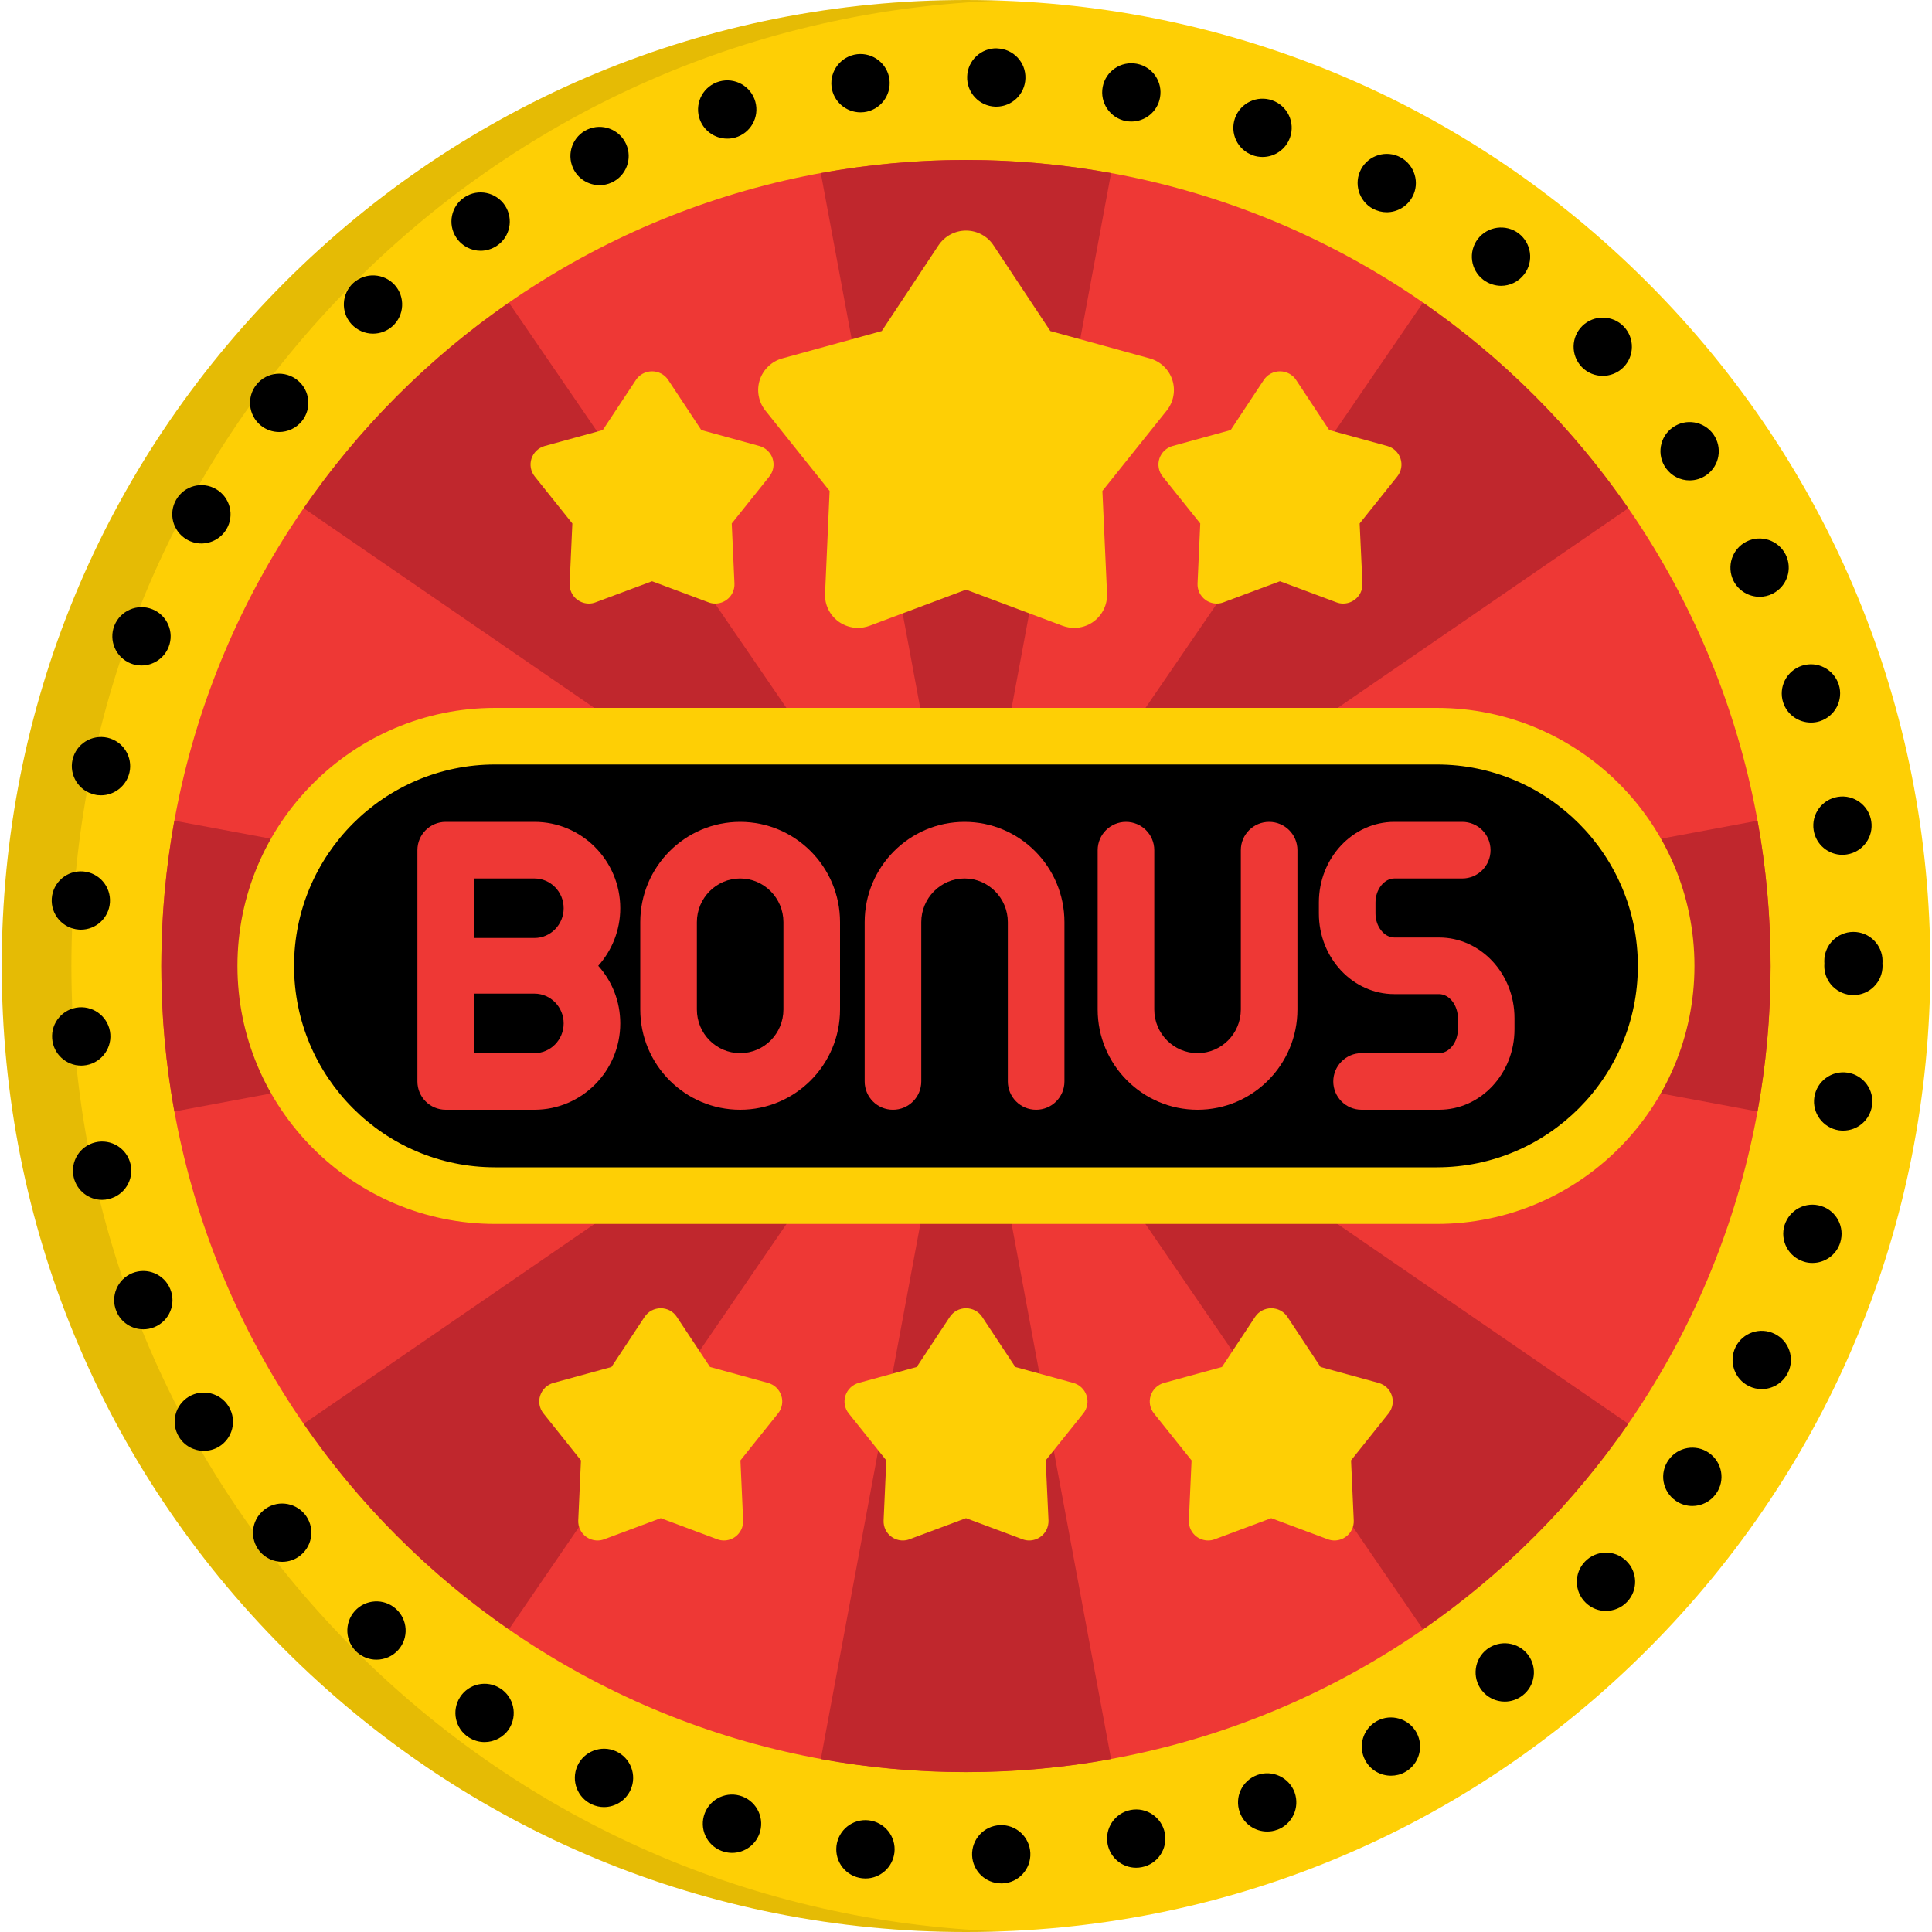 <?xml version="1.0" encoding="UTF-8"?>
<svg xmlns="http://www.w3.org/2000/svg" width="20" height="20" viewBox="0 0 20 20" fill="none">
  <g clip-path="url(#clip0_562_47730)">
    <g clip-path="url(#clip1_562_47730)">
      <path d="M10 20C7.334 20 4.827 18.96 2.941 17.071C1.056 15.182 0.018 12.671 0.018 10C0.018 7.329 1.056 4.818 2.941 2.929C4.827 1.04 7.334 0 10 0C12.667 0 15.174 1.04 17.059 2.929C18.945 4.818 19.983 7.329 19.983 10C19.983 12.671 18.945 15.182 17.059 17.071C15.174 18.96 12.667 20 10 20Z" fill="#FECF05"></path>
      <path d="M10 18.344C14.6 18.344 18.329 14.608 18.329 10C18.329 5.392 14.6 1.656 10 1.656C5.399 1.656 1.67 5.392 1.67 10C1.67 14.608 5.399 18.344 10 18.344Z" fill="#EE3835"></path>
      <path d="M18.194 11.506C18.283 11.018 18.329 10.515 18.329 10.001C18.329 9.487 18.283 8.984 18.194 8.496L10.127 10.001L18.194 11.506Z" fill="#C0272D"></path>
      <path d="M14.731 3.133L10.09 9.91L16.856 5.261C16.282 4.43 15.561 3.708 14.731 3.133Z" fill="#C0272D"></path>
      <path d="M9.999 9.873L11.502 1.792C11.015 1.703 10.512 1.656 9.999 1.656C9.487 1.656 8.984 1.703 8.497 1.792L9.999 9.873Z" fill="#C0272D"></path>
      <path d="M3.144 5.261L9.909 9.91L5.268 3.133C4.438 3.708 3.717 4.43 3.144 5.261Z" fill="#C0272D"></path>
      <path d="M1.805 8.496C1.717 8.984 1.67 9.487 1.67 10.001C1.67 10.515 1.717 11.018 1.805 11.506L9.872 10.001L1.805 8.496Z" fill="#C0272D"></path>
      <path d="M5.268 16.867L9.909 10.09L3.144 14.739C3.717 15.57 4.438 16.292 5.268 16.867Z" fill="#C0272D"></path>
      <path d="M10 18.345C10.512 18.345 11.015 18.299 11.502 18.21L10 10.129L8.497 18.21C8.984 18.299 9.487 18.345 10 18.345Z" fill="#C0272D"></path>
      <path d="M16.856 14.739L10.09 10.09L14.731 16.867C15.561 16.292 16.282 15.57 16.856 14.739Z" fill="#C0272D"></path>
      <path d="M10.063 19.207C10.057 19.041 10.186 18.9 10.353 18.894C10.519 18.887 10.659 19.017 10.666 19.183C10.673 19.35 10.543 19.491 10.377 19.497C10.373 19.497 10.368 19.497 10.364 19.497C10.203 19.497 10.07 19.37 10.063 19.207ZM8.925 19.444C8.759 19.425 8.64 19.276 8.659 19.11C8.678 18.944 8.827 18.825 8.993 18.844C9.158 18.863 9.278 19.012 9.259 19.178C9.241 19.332 9.111 19.446 8.959 19.446C8.948 19.446 8.936 19.445 8.925 19.444ZM11.466 19.091C11.434 18.927 11.54 18.769 11.704 18.737V18.737C11.868 18.705 12.026 18.812 12.058 18.976C12.09 19.139 11.983 19.298 11.82 19.329C11.8 19.333 11.781 19.335 11.761 19.335C11.62 19.335 11.494 19.235 11.466 19.091ZM7.498 19.17C7.337 19.126 7.242 18.961 7.286 18.8C7.33 18.639 7.496 18.544 7.657 18.588C7.818 18.632 7.913 18.798 7.869 18.959C7.832 19.093 7.711 19.181 7.578 19.181C7.551 19.181 7.525 19.177 7.498 19.17ZM12.834 18.761C12.777 18.604 12.858 18.432 13.015 18.375C13.172 18.318 13.345 18.4 13.402 18.556C13.458 18.713 13.377 18.886 13.22 18.943C13.22 18.943 13.22 18.943 13.22 18.942C13.186 18.955 13.152 18.96 13.118 18.96C12.994 18.96 12.878 18.884 12.834 18.761ZM6.129 18.68C5.977 18.612 5.909 18.433 5.977 18.281C6.045 18.129 6.224 18.061 6.376 18.129C6.528 18.197 6.596 18.376 6.528 18.528C6.478 18.64 6.367 18.707 6.252 18.707C6.211 18.707 6.169 18.698 6.129 18.68ZM14.134 18.225C14.054 18.079 14.108 17.896 14.254 17.816C14.4 17.736 14.584 17.79 14.664 17.936C14.743 18.082 14.69 18.265 14.544 18.345C14.498 18.371 14.448 18.382 14.399 18.382C14.293 18.382 14.189 18.326 14.134 18.225ZM4.852 17.985C4.712 17.895 4.672 17.708 4.763 17.568C4.853 17.428 5.041 17.388 5.18 17.479C5.32 17.569 5.36 17.756 5.27 17.897C5.212 17.985 5.115 18.034 5.016 18.034C4.96 18.034 4.903 18.018 4.852 17.985ZM15.338 17.497C15.236 17.364 15.261 17.175 15.393 17.073C15.526 16.972 15.715 16.997 15.817 17.129C15.918 17.262 15.893 17.451 15.761 17.552C15.706 17.594 15.641 17.615 15.577 17.615C15.486 17.615 15.397 17.574 15.338 17.497ZM3.697 17.105C3.572 16.994 3.561 16.803 3.672 16.678C3.783 16.554 3.974 16.543 4.098 16.654C4.222 16.765 4.234 16.955 4.123 17.08C4.063 17.147 3.98 17.181 3.897 17.181C3.826 17.181 3.754 17.156 3.697 17.105ZM16.416 16.592C16.296 16.477 16.292 16.286 16.407 16.166C16.523 16.045 16.714 16.041 16.834 16.157C16.954 16.272 16.958 16.463 16.843 16.583C16.784 16.645 16.704 16.676 16.625 16.676C16.55 16.677 16.475 16.649 16.416 16.592ZM2.688 16.059C2.582 15.93 2.6 15.74 2.729 15.634C2.857 15.527 3.047 15.546 3.154 15.674C3.26 15.802 3.242 15.993 3.113 16.099C3.057 16.146 2.989 16.168 2.921 16.168C2.835 16.168 2.748 16.131 2.688 16.059ZM17.346 15.535C17.209 15.439 17.176 15.251 17.272 15.115C17.368 14.978 17.556 14.945 17.692 15.041C17.829 15.137 17.862 15.325 17.766 15.461C17.707 15.545 17.614 15.59 17.519 15.59C17.459 15.59 17.398 15.572 17.346 15.535ZM1.851 14.872C1.765 14.729 1.812 14.544 1.955 14.458C2.098 14.373 2.284 14.42 2.369 14.563C2.455 14.706 2.408 14.891 2.265 14.977C2.216 15.006 2.163 15.019 2.11 15.019C2.008 15.019 1.907 14.967 1.851 14.872ZM18.104 14.349C17.954 14.275 17.893 14.094 17.967 13.944C18.041 13.795 18.222 13.734 18.371 13.808C18.521 13.881 18.582 14.062 18.508 14.212C18.455 14.318 18.348 14.38 18.237 14.38C18.192 14.38 18.147 14.37 18.104 14.349ZM1.204 13.572C1.141 13.418 1.216 13.242 1.37 13.179C1.525 13.117 1.701 13.191 1.763 13.346C1.826 13.5 1.752 13.676 1.597 13.739C1.56 13.754 1.521 13.761 1.484 13.761C1.365 13.761 1.251 13.69 1.204 13.572ZM18.672 13.06C18.513 13.01 18.424 12.841 18.474 12.682C18.525 12.523 18.694 12.434 18.853 12.485C19.012 12.534 19.1 12.704 19.05 12.863C19.01 12.992 18.891 13.074 18.762 13.074C18.732 13.074 18.702 13.07 18.672 13.06ZM0.763 12.188C0.725 12.025 0.826 11.863 0.988 11.825C1.15 11.787 1.313 11.887 1.351 12.05C1.389 12.212 1.288 12.374 1.126 12.412C1.103 12.418 1.08 12.421 1.057 12.421C0.92 12.421 0.796 12.327 0.763 12.188ZM19.035 11.701C18.87 11.675 18.757 11.521 18.782 11.357C18.808 11.192 18.961 11.079 19.126 11.104C19.291 11.129 19.404 11.283 19.379 11.447C19.356 11.597 19.228 11.704 19.081 11.704C19.066 11.704 19.051 11.703 19.035 11.701ZM0.54 10.752C0.527 10.586 0.651 10.441 0.817 10.428C0.983 10.415 1.129 10.539 1.142 10.705C1.155 10.871 1.03 11.017 0.864 11.03C0.856 11.03 0.849 11.031 0.841 11.031C0.684 11.031 0.552 10.91 0.54 10.752ZM18.885 10C18.885 9.991 18.885 9.983 18.886 9.975C18.885 9.967 18.885 9.959 18.885 9.95C18.884 9.784 19.018 9.648 19.185 9.647C19.352 9.646 19.487 9.781 19.488 9.947C19.488 9.956 19.488 9.965 19.487 9.974C19.488 9.982 19.488 9.991 19.488 10C19.488 10.166 19.353 10.301 19.187 10.301C19.02 10.301 18.885 10.166 18.885 10ZM0.815 9.623C0.649 9.611 0.524 9.466 0.536 9.3C0.548 9.134 0.692 9.009 0.859 9.021C1.025 9.033 1.15 9.178 1.138 9.344C1.126 9.503 0.994 9.624 0.837 9.624C0.83 9.624 0.822 9.624 0.815 9.623ZM18.775 8.594C18.749 8.429 18.861 8.275 19.026 8.249C19.19 8.223 19.345 8.335 19.371 8.5C19.397 8.664 19.285 8.819 19.12 8.845C19.104 8.848 19.088 8.849 19.072 8.849C18.927 8.849 18.798 8.743 18.775 8.594ZM0.978 8.225C0.816 8.188 0.714 8.026 0.751 7.864C0.788 7.701 0.95 7.6 1.113 7.637C1.275 7.674 1.377 7.836 1.34 7.998C1.307 8.138 1.183 8.233 1.046 8.233C1.023 8.233 1.001 8.231 0.978 8.225ZM18.459 7.271C18.408 7.112 18.496 6.942 18.655 6.891C18.814 6.84 18.983 6.928 19.035 7.087C19.085 7.245 18.998 7.415 18.839 7.466C18.808 7.476 18.777 7.48 18.747 7.48C18.619 7.48 18.5 7.399 18.459 7.271ZM1.353 6.868C1.198 6.806 1.123 6.63 1.184 6.476C1.246 6.321 1.422 6.245 1.577 6.307C1.731 6.369 1.807 6.544 1.745 6.699C1.698 6.817 1.584 6.889 1.465 6.889C1.427 6.889 1.389 6.882 1.353 6.868ZM17.945 6.012C17.871 5.862 17.931 5.681 18.08 5.606C18.229 5.532 18.41 5.592 18.485 5.741C18.56 5.89 18.499 6.071 18.35 6.146C18.307 6.168 18.261 6.178 18.216 6.178C18.105 6.178 17.998 6.117 17.945 6.012ZM1.932 5.584C1.788 5.499 1.74 5.314 1.825 5.171C1.909 5.027 2.094 4.979 2.238 5.064C2.382 5.149 2.429 5.334 2.345 5.477C2.288 5.573 2.188 5.626 2.084 5.626C2.033 5.626 1.979 5.612 1.932 5.584ZM17.245 4.846C17.148 4.71 17.18 4.521 17.316 4.425C17.452 4.328 17.641 4.361 17.737 4.496C17.737 4.496 17.737 4.496 17.737 4.496C17.833 4.632 17.802 4.821 17.666 4.917C17.612 4.955 17.552 4.973 17.491 4.973C17.397 4.973 17.304 4.929 17.245 4.846ZM2.699 4.404C2.57 4.298 2.551 4.108 2.657 3.979C2.762 3.85 2.952 3.831 3.081 3.937C3.21 4.042 3.229 4.232 3.124 4.361C3.064 4.434 2.977 4.472 2.89 4.472C2.823 4.472 2.755 4.45 2.699 4.404ZM16.375 3.8C16.259 3.68 16.262 3.489 16.381 3.373C16.501 3.257 16.692 3.26 16.808 3.379C16.924 3.499 16.921 3.69 16.802 3.806C16.743 3.863 16.667 3.891 16.591 3.891C16.513 3.891 16.434 3.861 16.375 3.8ZM3.637 3.354C3.525 3.23 3.536 3.039 3.659 2.928C3.783 2.817 3.974 2.827 4.086 2.95C4.197 3.074 4.187 3.265 4.063 3.377C4.005 3.429 3.933 3.454 3.861 3.454C3.779 3.454 3.697 3.42 3.637 3.354ZM15.356 2.897C15.223 2.796 15.197 2.607 15.298 2.474C15.399 2.342 15.588 2.316 15.721 2.416C15.853 2.517 15.88 2.706 15.779 2.839C15.719 2.918 15.629 2.959 15.538 2.959C15.475 2.958 15.411 2.938 15.356 2.897ZM4.723 2.459C4.631 2.32 4.67 2.132 4.81 2.041C4.949 1.95 5.136 1.989 5.228 2.128C5.319 2.268 5.28 2.455 5.141 2.546C5.09 2.579 5.032 2.596 4.975 2.596C4.877 2.596 4.781 2.547 4.723 2.459ZM14.212 2.16V2.161C14.066 2.081 14.011 1.898 14.09 1.751C14.169 1.605 14.352 1.55 14.499 1.629C14.645 1.709 14.7 1.892 14.621 2.038C14.566 2.139 14.462 2.197 14.355 2.197C14.307 2.197 14.258 2.185 14.212 2.16ZM5.932 1.74C5.863 1.588 5.93 1.409 6.082 1.34C6.233 1.272 6.412 1.338 6.481 1.49C6.55 1.642 6.483 1.821 6.331 1.89V1.89C6.291 1.908 6.249 1.917 6.207 1.917C6.092 1.917 5.982 1.851 5.932 1.74ZM12.969 1.608V1.607C12.811 1.552 12.729 1.379 12.785 1.222C12.841 1.065 13.014 0.983 13.171 1.039C13.328 1.095 13.41 1.267 13.354 1.424C13.31 1.548 13.194 1.625 13.07 1.625C13.036 1.625 13.002 1.619 12.969 1.608ZM7.237 1.214C7.193 1.054 7.286 0.888 7.447 0.843C7.608 0.798 7.774 0.892 7.819 1.052C7.864 1.213 7.77 1.379 7.61 1.424C7.582 1.432 7.555 1.435 7.528 1.435C7.396 1.435 7.275 1.348 7.237 1.214ZM11.655 1.253C11.492 1.222 11.384 1.064 11.415 0.9C11.446 0.736 11.604 0.629 11.768 0.66C11.932 0.691 12.039 0.848 12.008 1.012C11.981 1.157 11.854 1.258 11.712 1.258C11.693 1.258 11.674 1.256 11.655 1.253ZM8.608 0.897C8.589 0.731 8.707 0.581 8.873 0.561C9.038 0.542 9.188 0.66 9.208 0.825C9.227 0.991 9.109 1.141 8.944 1.161C8.932 1.162 8.919 1.163 8.908 1.163C8.757 1.163 8.626 1.05 8.608 0.897ZM10.303 1.104C10.137 1.098 10.006 0.959 10.012 0.792C10.017 0.625 10.157 0.495 10.323 0.5C10.323 0.5 10.323 0.5 10.323 0.501C10.49 0.506 10.621 0.645 10.615 0.812C10.61 0.975 10.476 1.104 10.313 1.104C10.31 1.104 10.307 1.104 10.303 1.104Z" fill="black"></path>
      <path d="M17.248 9.999C17.248 11.312 16.186 12.377 14.874 12.377H5.125C3.814 12.377 2.751 11.312 2.751 9.999C2.751 8.686 3.814 7.621 5.125 7.621H14.874C16.186 7.621 17.248 8.686 17.248 9.999Z" fill="black"></path>
      <path opacity="0.1" d="M3.551 9.999C3.551 8.686 4.613 7.621 5.924 7.621H5.125C3.814 7.621 2.751 8.686 2.751 9.999C2.751 11.312 3.814 12.377 5.125 12.377H5.924C4.613 12.377 3.551 11.312 3.551 9.999Z" fill="black"></path>
      <path d="M14.874 12.67H5.125C3.654 12.67 2.458 11.472 2.458 9.999C2.458 8.526 3.654 7.328 5.125 7.328H14.874C16.345 7.328 17.541 8.526 17.541 9.999C17.541 11.472 16.345 12.67 14.874 12.67ZM5.125 7.914C3.977 7.914 3.044 8.849 3.044 9.999C3.044 11.149 3.977 12.084 5.125 12.084H14.874C16.022 12.084 16.955 11.149 16.955 9.999C16.955 8.849 16.022 7.914 14.874 7.914H5.125Z" fill="#FECF05"></path>
      <path d="M5.533 8.508H4.614C4.452 8.508 4.321 8.639 4.321 8.801C4.321 8.808 4.321 11.195 4.321 11.195C4.321 11.357 4.452 11.488 4.614 11.488H5.533C6.022 11.488 6.421 11.087 6.421 10.594C6.421 10.365 6.335 10.156 6.193 9.998C6.334 9.839 6.421 9.631 6.421 9.402C6.421 8.909 6.022 8.508 5.533 8.508ZM5.533 10.902H4.907V10.286H5.533C5.699 10.286 5.835 10.424 5.835 10.594C5.835 10.764 5.699 10.902 5.533 10.902ZM5.533 9.71H4.907V9.094H5.533C5.699 9.094 5.835 9.232 5.835 9.402C5.835 9.572 5.699 9.71 5.533 9.71Z" fill="#EE3835"></path>
      <path d="M7.662 8.508C7.092 8.508 6.628 8.973 6.628 9.546V10.45C6.628 11.023 7.092 11.488 7.662 11.488C8.232 11.488 8.696 11.023 8.696 10.45V9.546C8.696 8.973 8.232 8.508 7.662 8.508ZM8.11 10.45C8.11 10.7 7.909 10.902 7.662 10.902C7.415 10.902 7.214 10.7 7.214 10.45V9.546C7.214 9.297 7.415 9.094 7.662 9.094C7.909 9.094 8.11 9.297 8.11 9.546V10.45Z" fill="#EE3835"></path>
      <path d="M14.897 9.705H14.434C14.329 9.705 14.239 9.591 14.239 9.457V9.342C14.239 9.208 14.329 9.094 14.434 9.094H15.137C15.299 9.094 15.43 8.963 15.43 8.801C15.43 8.639 15.299 8.508 15.137 8.508H14.434C14.004 8.508 13.653 8.882 13.653 9.342V9.457C13.653 9.917 14.004 10.291 14.434 10.291H14.897C15.003 10.291 15.092 10.405 15.092 10.54V10.654C15.092 10.789 15.003 10.902 14.897 10.902H14.095C13.933 10.902 13.802 11.034 13.802 11.195C13.802 11.357 13.933 11.488 14.095 11.488H14.897C15.328 11.488 15.678 11.114 15.678 10.654V10.54C15.678 10.079 15.328 9.705 14.897 9.705Z" fill="#EE3835"></path>
      <path d="M9.985 8.508C9.415 8.508 8.951 8.973 8.951 9.546V11.195C8.951 11.357 9.082 11.488 9.244 11.488C9.406 11.488 9.537 11.357 9.537 11.195V9.546C9.537 9.297 9.738 9.094 9.985 9.094C10.232 9.094 10.433 9.297 10.433 9.546V11.195C10.433 11.357 10.564 11.488 10.726 11.488C10.888 11.488 11.019 11.357 11.019 11.195V9.546C11.019 8.973 10.555 8.508 9.985 8.508Z" fill="#EE3835"></path>
      <path d="M13.138 8.508C12.976 8.508 12.845 8.639 12.845 8.801V10.45C12.845 10.7 12.644 10.902 12.397 10.902C12.15 10.902 11.949 10.7 11.949 10.45V8.801C11.949 8.639 11.818 8.508 11.656 8.508C11.495 8.508 11.363 8.639 11.363 8.801V10.45C11.363 11.023 11.827 11.488 12.397 11.488C12.967 11.488 13.431 11.023 13.431 10.45V8.801C13.431 8.639 13.3 8.508 13.138 8.508Z" fill="#EE3835"></path>
      <path d="M7.494 15.947C7.47 15.947 7.446 15.943 7.424 15.934L6.84 15.716L6.256 15.934C6.233 15.943 6.209 15.947 6.186 15.947C6.144 15.947 6.103 15.934 6.068 15.909C6.014 15.87 5.983 15.806 5.986 15.739L6.014 15.118L5.626 14.632C5.584 14.58 5.571 14.51 5.592 14.447C5.613 14.383 5.664 14.334 5.729 14.316L6.33 14.151L6.673 13.632C6.71 13.576 6.773 13.543 6.84 13.543C6.907 13.543 6.97 13.576 7.006 13.632L7.35 14.151L7.951 14.316C8.016 14.334 8.067 14.383 8.088 14.447C8.109 14.51 8.096 14.58 8.054 14.632L7.665 15.118L7.693 15.739C7.696 15.806 7.665 15.87 7.611 15.909C7.577 15.934 7.535 15.947 7.494 15.947Z" fill="#FECF05"></path>
      <path d="M10.654 15.947C10.63 15.947 10.607 15.943 10.584 15.934L10 15.716L9.416 15.934C9.393 15.943 9.37 15.947 9.346 15.947C9.304 15.947 9.263 15.934 9.229 15.909C9.174 15.87 9.144 15.806 9.147 15.739L9.175 15.118L8.786 14.632C8.744 14.58 8.731 14.51 8.752 14.447C8.773 14.383 8.824 14.334 8.889 14.316L9.49 14.151L9.833 13.632C9.87 13.576 9.933 13.543 10 13.543C10.067 13.543 10.13 13.576 10.167 13.632L10.51 14.151L11.111 14.316C11.176 14.334 11.227 14.383 11.248 14.447C11.269 14.51 11.256 14.58 11.214 14.632L10.825 15.118L10.854 15.739C10.856 15.806 10.826 15.87 10.771 15.909C10.737 15.934 10.695 15.947 10.654 15.947Z" fill="#FECF05"></path>
      <path d="M13.814 15.947C13.791 15.947 13.767 15.943 13.744 15.934L13.16 15.716L12.576 15.934C12.554 15.943 12.53 15.947 12.506 15.947C12.465 15.947 12.424 15.934 12.389 15.909C12.335 15.87 12.304 15.806 12.307 15.739L12.335 15.118L11.946 14.632C11.904 14.58 11.891 14.51 11.912 14.447C11.933 14.383 11.984 14.334 12.049 14.316L12.65 14.151L12.993 13.632C13.03 13.576 13.093 13.543 13.16 13.543C13.227 13.543 13.29 13.576 13.327 13.632L13.67 14.151L14.271 14.316C14.336 14.334 14.388 14.383 14.408 14.447C14.429 14.51 14.416 14.58 14.374 14.632L13.986 15.118L14.014 15.739C14.017 15.806 13.986 15.87 13.931 15.909C13.897 15.934 13.856 15.947 13.814 15.947Z" fill="#FECF05"></path>
      <path d="M7.404 6.248C7.38 6.248 7.357 6.244 7.334 6.235L6.75 6.017L6.166 6.235C6.143 6.244 6.12 6.248 6.096 6.248C6.055 6.248 6.013 6.235 5.979 6.21C5.924 6.171 5.894 6.107 5.897 6.04L5.925 5.419L5.536 4.933C5.494 4.881 5.481 4.811 5.502 4.747C5.523 4.684 5.574 4.635 5.639 4.617L6.24 4.452L6.583 3.933C6.62 3.877 6.683 3.844 6.75 3.844C6.817 3.844 6.88 3.877 6.917 3.933L7.26 4.452L7.861 4.617C7.926 4.635 7.977 4.684 7.998 4.747C8.019 4.811 8.006 4.881 7.964 4.933L7.575 5.419L7.603 6.04C7.606 6.107 7.576 6.171 7.521 6.21C7.487 6.235 7.446 6.248 7.404 6.248Z" fill="#FECF05"></path>
      <path d="M13.904 6.248C13.88 6.248 13.857 6.244 13.834 6.235L13.25 6.017L12.666 6.235C12.643 6.244 12.62 6.248 12.596 6.248C12.555 6.248 12.513 6.235 12.479 6.21C12.425 6.171 12.394 6.107 12.397 6.04L12.425 5.419L12.036 4.933C11.994 4.881 11.981 4.811 12.002 4.747C12.023 4.684 12.074 4.635 12.139 4.617L12.74 4.452L13.083 3.933C13.12 3.877 13.183 3.844 13.25 3.844C13.317 3.844 13.38 3.877 13.417 3.933L13.76 4.452L14.361 4.617C14.426 4.635 14.477 4.684 14.498 4.747C14.519 4.811 14.506 4.881 14.464 4.933L14.075 5.419L14.104 6.04C14.107 6.107 14.076 6.171 14.021 6.21C13.987 6.235 13.946 6.248 13.904 6.248Z" fill="#FECF05"></path>
      <path d="M11.119 6.5C11.079 6.5 11.038 6.492 10.999 6.478L10 6.104L9.002 6.478C8.963 6.492 8.922 6.5 8.882 6.5C8.811 6.5 8.74 6.477 8.681 6.435C8.588 6.367 8.535 6.258 8.541 6.144L8.588 5.082L7.923 4.25C7.852 4.161 7.83 4.042 7.865 3.933C7.901 3.824 7.989 3.74 8.099 3.71L9.128 3.427L9.715 2.54C9.779 2.444 9.886 2.387 10 2.387C10.115 2.387 10.222 2.444 10.285 2.54L10.873 3.427L11.901 3.71C12.012 3.74 12.1 3.824 12.136 3.933C12.171 4.042 12.149 4.161 12.078 4.25L11.412 5.082L11.46 6.144C11.465 6.258 11.413 6.367 11.32 6.435C11.261 6.478 11.19 6.5 11.119 6.5Z" fill="#FECF05"></path>
      <path opacity="0.1" d="M3.663 17.071C1.777 15.182 0.739 12.671 0.739 10C0.739 7.329 1.777 4.818 3.663 2.929C5.463 1.126 7.83 0.097 10.361 0.007C10.241 0.003 10.121 0 10 0C7.334 0 4.827 1.04 2.941 2.929C1.056 4.818 0.018 7.329 0.018 10C0.018 12.671 1.056 15.182 2.942 17.071C4.827 18.96 7.334 20 10 20C10.121 20 10.241 19.997 10.361 19.993C7.83 19.903 5.463 18.874 3.663 17.071Z" fill="black"></path>
    </g>
  </g>
  <defs>
    <clipPath id="clip0_562_47730">
      <rect width="20" height="20" fill="white"></rect>
    </clipPath>
    <clipPath id="clip1_562_47730">
      <rect width="20" height="20" fill="white"></rect>
    </clipPath>
  </defs>
</svg>
